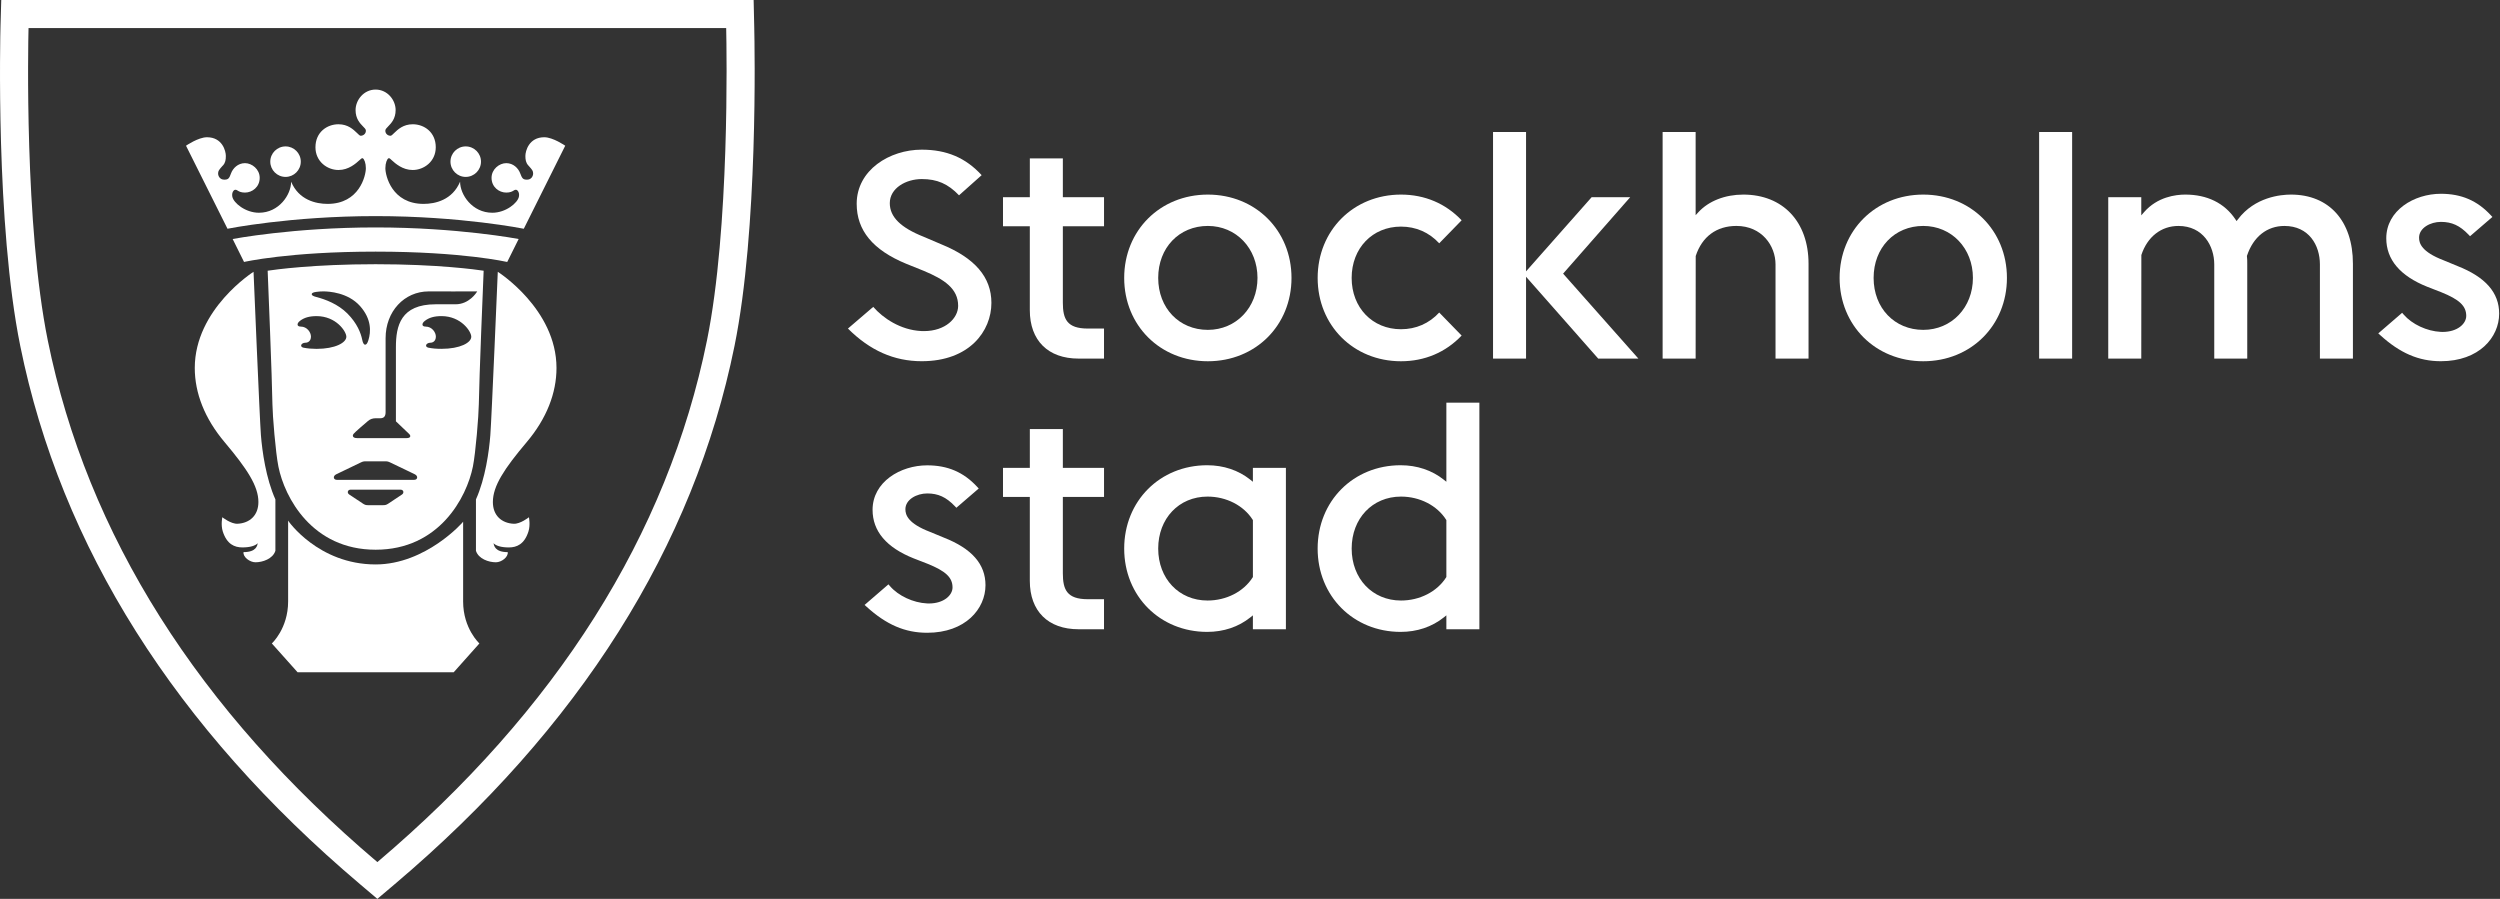 <?xml version="1.0" encoding="utf-8"?>
<!-- Generator: Adobe Illustrator 19.2.1, SVG Export Plug-In . SVG Version: 6.00 Build 0)  -->
<!DOCTYPE svg PUBLIC "-//W3C//DTD SVG 1.1//EN" "http://www.w3.org/Graphics/SVG/1.1/DTD/svg11.dtd">
<svg xmlns="http://www.w3.org/2000/svg" xmlns:xlink="http://www.w3.org/1999/xlink" version="1.1" id="Layer_1" x="0px" y="0px" width="133.5px" height="48px" viewBox="0 0 133.5 48" style="background-color: #333;enable-background:new 0 0 133.5 48;" xml:space="preserve">
  <rect x="0" y="0" width="133.5" height="48" fill="#333333" stroke="none"/>
  <style type="text/css">
    .st0{fill:#FFFFFF;}
  </style>
  <g>
    <path class="st0" d="M20.151,48l-0.93-0.788C9.359,38.863,3.256,29.194,1.082,18.474C-0.239,11.953,0.016,1.827,0.027,1.399   L0.067,0h40.177l0.032,1.426c0.025,1.089,0.21,10.824-1.053,17.048c-2.178,10.722-8.281,20.391-18.141,28.738L20.151,48z    M1.524,1.499C1.503,2.338,1.302,12.012,2.551,18.176c2.102,10.368,8.024,19.741,17.6,27.86   c9.574-8.117,15.496-17.491,17.602-27.86c1.214-5.983,1.052-15.427,1.025-16.677H1.524z"/>
    <path class="st0" d="M24.869,7.818c0.45,0,0.816,0.365,0.816,0.814c0,0.449-0.366,0.815-0.816,0.815   c-0.448,0-0.814-0.366-0.814-0.815C24.055,8.183,24.42,7.818,24.869,7.818"/>
    <path class="st0" d="M15.25,7.818c0.446,0,0.812,0.365,0.812,0.814c0,0.449-0.366,0.815-0.812,0.815   c-0.45,0-0.817-0.366-0.817-0.815C14.433,8.183,14.8,7.818,15.25,7.818"/>
    <path class="st0" d="M13.004,29.483c0.697,0,0.73-0.36,0.762-0.476c-0.134,0.135-0.404,0.225-0.822,0.225   c-0.422,0-0.83-0.172-1.048-0.854c-0.111-0.352-0.024-0.758-0.024-0.758s0.462,0.368,0.818,0.348   c0.633-0.033,1.109-0.435,1.109-1.161c0-0.855-0.61-1.776-1.805-3.196c-1.068-1.264-1.593-2.625-1.593-3.961   c0-3.149,3.138-5.136,3.138-5.136s0.328,7.875,0.394,8.725c0.068,0.85,0.266,2.302,0.773,3.43v2.744   c-0.139,0.433-0.684,0.613-1.066,0.613C13.339,30.025,12.967,29.745,13.004,29.483"/>
    <path class="st0" d="M20.058,13.437c-4.645,0-7.026,0.552-7.026,0.552l-0.608-1.226c0,0,3.223-0.618,7.635-0.618   c4.41,0,7.637,0.618,7.637,0.618l-0.61,1.226C27.085,13.99,24.704,13.437,20.058,13.437"/>
    <path class="st0" d="M24.227,35.9h-8.335l-1.376-1.54c0,0,0.87-0.793,0.87-2.242v-4.318c-0.015-0.004,1.604,2.341,4.672,2.341   c2.694,0,4.7-2.29,4.673-2.282v4.259c0,1.449,0.869,2.242,0.869,2.242L24.227,35.9z"/>
    <path class="st0" d="M27.427,27.969c0.355,0.02,0.818-0.348,0.818-0.348s0.085,0.405-0.025,0.758   c-0.214,0.682-0.627,0.854-1.044,0.854c-0.422,0-0.691-0.091-0.824-0.225c0.031,0.116,0.067,0.476,0.761,0.476   c0.037,0.261-0.332,0.542-0.632,0.542c-0.382,0-0.928-0.18-1.065-0.613v-2.744c0.506-1.127,0.702-2.58,0.768-3.43   c0.067-0.85,0.398-8.725,0.398-8.725s3.135,1.987,3.135,5.136c0,1.336-0.524,2.697-1.592,3.961c-1.2,1.42-1.805,2.341-1.805,3.196   C26.318,27.534,26.792,27.936,27.427,27.969"/>
    <path class="st0" d="M27.971,12.215c0,0-3.352-0.675-7.913-0.675c-4.56,0-7.91,0.675-7.91,0.675L9.933,7.781   c0,0,0.654-0.452,1.121-0.452c0.822,0,1.006,0.739,1.006,0.997c0,0.205-0.024,0.361-0.147,0.501l-0.035,0.035   c-0.185,0.211-0.231,0.264-0.231,0.404c0,0.127,0.089,0.328,0.33,0.328c0.214,0,0.264-0.068,0.36-0.336   c0.1-0.272,0.367-0.546,0.746-0.546c0.371,0,0.785,0.324,0.785,0.785c0,0.492-0.402,0.787-0.785,0.787   c-0.22,0-0.324-0.063-0.395-0.108c-0.049-0.029-0.075-0.043-0.116-0.043c-0.048,0-0.085,0.032-0.105,0.057   c-0.062,0.073-0.084,0.192-0.062,0.309c0.063,0.339,0.703,0.862,1.422,0.862c1.069,0,1.719-0.963,1.719-1.658   c0.41,0.977,1.32,1.185,1.948,1.185c1.693,0,2.043-1.504,2.043-1.906c0-0.271-0.086-0.492-0.166-0.53   c-0.011-0.003-0.041-0.017-0.096,0.033l-0.068,0.059c-0.205,0.188-0.591,0.534-1.13,0.534c-0.605,0-1.232-0.454-1.232-1.214   c0-0.807,0.619-1.228,1.229-1.228c0.507,0,0.794,0.278,0.987,0.463c0.075,0.074,0.152,0.151,0.194,0.151   c0.085,0,0.166-0.035,0.217-0.094c0.041-0.046,0.065-0.105,0.065-0.17c0-0.011,0-0.024-0.003-0.037   c-0.007-0.055-0.073-0.121-0.151-0.199c-0.167-0.174-0.396-0.412-0.396-0.873c0-0.528,0.43-1.091,1.069-1.094   c0.643,0.003,1.07,0.567,1.07,1.094c0,0.46-0.231,0.699-0.399,0.873c-0.076,0.078-0.14,0.144-0.147,0.199   c0,0.013-0.003,0.026-0.003,0.037c0,0.065,0.023,0.124,0.065,0.17c0.049,0.059,0.129,0.094,0.216,0.094   c0.043,0,0.12-0.077,0.194-0.151c0.192-0.185,0.481-0.463,0.989-0.463c0.61,0,1.228,0.422,1.228,1.228   c0,0.761-0.63,1.214-1.234,1.214c-0.536,0-0.924-0.347-1.129-0.534l-0.064-0.059c-0.059-0.05-0.088-0.036-0.097-0.033   c-0.079,0.038-0.167,0.259-0.167,0.53c0,0.402,0.348,1.906,2.042,1.906c0.627,0,1.537-0.208,1.948-1.185   c0,0.695,0.65,1.658,1.722,1.658c0.718,0,1.357-0.523,1.42-0.862c0.025-0.117-0.001-0.237-0.061-0.309   c-0.022-0.025-0.057-0.057-0.107-0.057c-0.041,0-0.067,0.014-0.113,0.043c-0.074,0.045-0.175,0.108-0.396,0.108   c-0.384,0-0.785-0.295-0.785-0.787c0-0.462,0.415-0.785,0.785-0.785c0.378,0,0.646,0.273,0.746,0.546   c0.1,0.268,0.149,0.336,0.362,0.336c0.24,0,0.328-0.2,0.328-0.328c0-0.14-0.044-0.194-0.232-0.404l-0.032-0.035   c-0.123-0.14-0.15-0.296-0.15-0.501c0-0.258,0.188-0.997,1.009-0.997c0.467,0,1.119,0.452,1.119,0.452L27.971,12.215z"/>
    <path class="st0" d="M25.451,15.61c-0.004,0.006-0.397,0.639-1.121,0.639l-1.065,0c-1.871,0-2.123,1.154-2.123,2.283v3.967   c0.075,0.072,0.541,0.519,0.692,0.66c0.064,0.058,0.087,0.112,0.07,0.158c-0.019,0.05-0.085,0.078-0.185,0.078h-2.654   c-0.144,0-0.195-0.048-0.213-0.087c-0.02-0.044-0.007-0.098,0.036-0.147c0.069-0.087,0.567-0.517,0.763-0.681   c0.115-0.098,0.249-0.145,0.411-0.145h0.239c0.2,0,0.29-0.101,0.29-0.328v-3.949c0-1.423,0.991-2.497,2.305-2.497   c0.367,0,0.608,0.001,0.818,0.001c0.162,0,0.307,0.001,0.478,0.001c0.39,0,1.233-0.002,1.233-0.002h0.059L25.451,15.61z    M23.573,18.628c-0.269,0-0.47-0.018-0.694-0.061c-0.126-0.025-0.129-0.1-0.126-0.122c0.008-0.079,0.109-0.143,0.225-0.143   c0.137,0,0.297-0.087,0.297-0.33c0-0.222-0.207-0.532-0.545-0.532c-0.115,0-0.153-0.044-0.166-0.081   c-0.021-0.064,0.027-0.153,0.124-0.225c0.222-0.173,0.503-0.254,0.886-0.254c1.045,0,1.592,0.818,1.592,1.101   C25.168,18.299,24.571,18.628,23.573,18.628 M22.274,25.52c-0.012,0.05-0.059,0.104-0.16,0.104h-4.125   c-0.1,0-0.147-0.054-0.159-0.104c-0.017-0.074,0.034-0.15,0.129-0.195c0.279-0.136,1.108-0.539,1.307-0.629   c0.112-0.054,0.161-0.062,0.282-0.062h1.009c0.12,0,0.168,0.008,0.281,0.062c0.127,0.057,0.511,0.243,0.849,0.407   c0.185,0.089,0.355,0.172,0.46,0.222C22.241,25.37,22.29,25.446,22.274,25.52 M21.47,26.404c-0.086,0.06-0.633,0.425-0.751,0.5   c-0.101,0.063-0.156,0.073-0.281,0.073h-0.762c-0.125,0-0.176-0.01-0.278-0.073c-0.117-0.073-0.666-0.438-0.753-0.5   c-0.058-0.038-0.085-0.104-0.068-0.162c0.018-0.059,0.075-0.095,0.152-0.095h2.656c0.076,0,0.131,0.035,0.15,0.093   C21.553,26.298,21.528,26.364,21.47,26.404 M16.208,18.567c-0.126-0.025-0.129-0.1-0.126-0.122   c0.008-0.079,0.108-0.143,0.223-0.143c0.139,0,0.3-0.087,0.3-0.33c0-0.222-0.207-0.532-0.544-0.532   c-0.114,0-0.153-0.044-0.166-0.08c-0.022-0.065,0.025-0.151,0.123-0.225c0.222-0.173,0.504-0.254,0.886-0.254   c1.044,0,1.591,0.818,1.591,1.101c0,0.318-0.595,0.648-1.592,0.648C16.637,18.628,16.436,18.61,16.208,18.567 M16.902,15.585   c0.126-0.017,0.248-0.025,0.361-0.025c0.297,0,1.315,0.057,1.965,0.785c0.62,0.699,0.584,1.376,0.444,1.821   c-0.05,0.162-0.106,0.24-0.172,0.24c-0.07,0-0.122-0.087-0.158-0.264c-0.07-0.346-0.263-0.87-0.792-1.402   c-0.502-0.503-1.177-0.756-1.656-0.879c-0.173-0.044-0.252-0.094-0.249-0.155C16.65,15.645,16.734,15.606,16.902,15.585    M20.058,14.109c-3.315,0-5.394,0.29-5.765,0.347c0.024,0.622,0.235,5.708,0.255,7.136c0.007,0.586,0.168,2.575,0.319,3.323   c0.33,1.649,1.799,4.44,5.192,4.44c3.394,0,4.861-2.79,5.194-4.44c0.15-0.746,0.308-2.735,0.316-3.323   c0.023-1.428,0.229-6.513,0.258-7.136C25.453,14.399,23.375,14.109,20.058,14.109"/>
  </g>
  <g>
    <path class="st0" d="M49.218,7.992c1.333,0,2.351,0.433,3.202,1.362l-1.208,1.076c-0.587-0.615-1.167-0.868-1.99-0.868   c-0.839,0-1.707,0.481-1.707,1.286c0,0.736,0.576,1.307,1.812,1.797l0.923,0.394c1.811,0.736,2.691,1.762,2.691,3.135   c0,1.5-1.165,3.115-3.723,3.115c-1.475,0-2.763-0.571-3.938-1.744l1.351-1.158c0.519,0.598,1.451,1.237,2.567,1.291   c0.048,0.002,0.095,0.003,0.141,0.003c1.143,0,1.826-0.686,1.826-1.349c0-0.917-0.735-1.411-1.839-1.87l-0.938-0.378   c-1.778-0.734-2.641-1.78-2.641-3.199C45.746,9.075,47.511,7.992,49.218,7.992"/>
    <path class="st0" d="M53.559,12.083h1.433v4.48c0,1.619,0.973,2.586,2.604,2.586h1.358v-1.604h-0.865   c-1.115,0-1.333-0.508-1.333-1.386v-4.076h2.199v-1.552h-2.199V8.46h-1.763v2.071h-1.433V12.083z"/>
    <path class="st0" d="M64.499,17.615c-1.536,0-2.651-1.167-2.651-2.775c0-1.608,1.115-2.775,2.651-2.775   c1.512,0,2.651,1.193,2.651,2.775S66.011,17.615,64.499,17.615 M64.499,10.391c-2.547,0-4.467,1.913-4.467,4.45   c0,2.537,1.92,4.45,4.467,4.45c2.547,0,4.467-1.913,4.467-4.45C68.966,12.304,67.046,10.391,64.499,10.391"/>
    <path class="st0" d="M74.812,10.391c-2.536,0-4.449,1.913-4.449,4.45c0,2.537,1.913,4.45,4.449,4.45   c1.266,0,2.385-0.474,3.239-1.372l-1.197-1.23c-0.538,0.584-1.242,0.892-2.042,0.892c-1.526,0-2.634-1.152-2.634-2.74   c0-1.587,1.108-2.74,2.634-2.74c0.8,0,1.504,0.308,2.042,0.892l1.197-1.229C77.197,10.865,76.079,10.391,74.812,10.391"/>
    <polygon class="st0" points="81.491,14.777 85.345,19.15 87.49,19.15 83.47,14.612 87.052,10.531 84.993,10.531 81.491,14.491   81.491,7.049 79.728,7.049 79.728,19.15 81.491,19.15  "/>
    <path class="st0" d="M94.813,19.15h1.763v-5.065c0-2.244-1.368-3.694-3.483-3.694c-0.974,0-1.848,0.342-2.398,0.939l-0.148,0.161   V7.049h-1.763v12.1h1.763l0.004-5.478c0.339-1.035,1.111-1.606,2.173-1.606c1.357,0,2.089,1.058,2.089,2.054V19.15z"/>
    <g>
      <path class="st0" d="M102.703,17.615c-1.537,0-2.652-1.167-2.652-2.775c0-1.608,1.115-2.775,2.652-2.775    c1.511,0,2.651,1.193,2.651,2.775S104.214,17.615,102.703,17.615 M102.703,10.391c-2.547,0-4.468,1.913-4.468,4.45    c0,2.537,1.921,4.45,4.468,4.45c2.547,0,4.467-1.913,4.467-4.45C107.17,12.304,105.25,10.391,102.703,10.391"/>
    </g>
    <rect x="108.89" y="7.049" class="st0" width="1.762" height="12.1"/>
    <path class="st0" d="M123.883,19.15h1.763v-5.065c0-2.279-1.268-3.694-3.307-3.694c-0.551,0-1.93,0.128-2.833,1.32l-0.072,0.095   l-0.067-0.099c-0.579-0.861-1.503-1.316-2.671-1.316c-0.517,0-1.492,0.122-2.203,0.938l-0.149,0.171v-0.968h-1.764v8.618h1.764   l0.004-5.531c0.318-0.972,1.058-1.553,1.98-1.553c1.314,0,1.913,1.065,1.913,2.054v5.03h1.762v-5.065c0-0.139,0-0.259-0.016-0.394   l-0.003-0.019l0.006-0.018c0.336-1.009,1.065-1.588,1.997-1.588c1.309,0,1.896,1.032,1.896,2.054V19.15z"/>
    <path class="st0" d="M130.342,10.348c1.097,0,1.945,0.365,2.668,1.147l0.084,0.09l-1.194,1.029l-0.085-0.089   c-0.461-0.48-0.887-0.676-1.471-0.676c-0.561,0-1.166,0.323-1.166,0.844c0,0.303,0.136,0.758,1.315,1.209l0.733,0.303   c1.5,0.589,2.229,1.421,2.229,2.543c0,1.263-1.069,2.541-3.113,2.541c-1.181,0-2.181-0.43-3.24-1.394L127,17.803l1.274-1.1   l0.084,0.097c0.446,0.517,1.24,0.887,1.976,0.922c0.035,0.002,0.069,0.003,0.103,0.003c0.789,0,1.26-0.435,1.26-0.856   c0-0.53-0.363-0.874-1.34-1.267l-0.736-0.286c-1.456-0.58-2.194-1.453-2.194-2.593C127.427,11.237,128.909,10.348,130.342,10.348"/>
    <path class="st0" d="M49.511,24.849c1.097,0,1.945,0.365,2.669,1.147l0.084,0.09l-1.194,1.029l-0.085-0.089   c-0.461-0.48-0.887-0.676-1.471-0.676c-0.561,0-1.166,0.323-1.166,0.844c0,0.303,0.136,0.758,1.315,1.209l0.733,0.303   c1.5,0.588,2.229,1.42,2.229,2.543c0,1.263-1.07,2.541-3.114,2.541c-1.181,0-2.181-0.43-3.24-1.394l-0.102-0.092l1.274-1.1   l0.084,0.097c0.445,0.516,1.239,0.887,1.976,0.922c0.035,0.002,0.07,0.003,0.103,0.003c0.789,0,1.259-0.436,1.259-0.857   c0-0.53-0.363-0.873-1.34-1.266l-0.736-0.286c-1.456-0.58-2.194-1.452-2.194-2.593C46.596,25.737,48.078,24.849,49.511,24.849"/>
    <path class="st0" d="M53.559,26.536h1.433v4.48c0,1.619,0.973,2.586,2.604,2.586h1.358v-1.604h-0.865   c-1.115,0-1.333-0.508-1.333-1.386v-4.076h2.199v-1.552h-2.199v-2.071h-1.763v2.071h-1.433V26.536z"/>
    <path class="st0" d="M64.482,32.068c-1.527,0-2.634-1.167-2.634-2.775c0-1.608,1.108-2.775,2.634-2.775   c1.003,0,1.926,0.473,2.41,1.235l0.013,0.021v3.038l-0.013,0.021C66.409,31.595,65.485,32.068,64.482,32.068 M64.464,24.844   c-2.527,0-4.432,1.913-4.432,4.45c0,2.536,1.906,4.449,4.432,4.449c0.875,0,1.671-0.267,2.302-0.772l0.138-0.111v0.742h1.763   v-8.618h-1.763v0.743l-0.138-0.111C66.134,25.111,65.338,24.844,64.464,24.844"/>
    <g>
      <path class="st0" d="M74.813,32.068c-1.526,0-2.634-1.167-2.634-2.775c0-1.608,1.108-2.775,2.634-2.775    c1.003,0,1.926,0.473,2.41,1.235l0.013,0.021v3.038l-0.013,0.021C76.739,31.595,75.816,32.068,74.813,32.068 M74.795,24.844    c-2.527,0-4.433,1.913-4.433,4.45c0,2.536,1.906,4.449,4.433,4.449c0.874,0,1.67-0.267,2.302-0.772l0.139-0.111v0.742h1.763v-12.1    h-1.763v4.224l-0.139-0.111C76.465,25.111,75.669,24.844,74.795,24.844"/>
    </g>
  </g>
</svg>